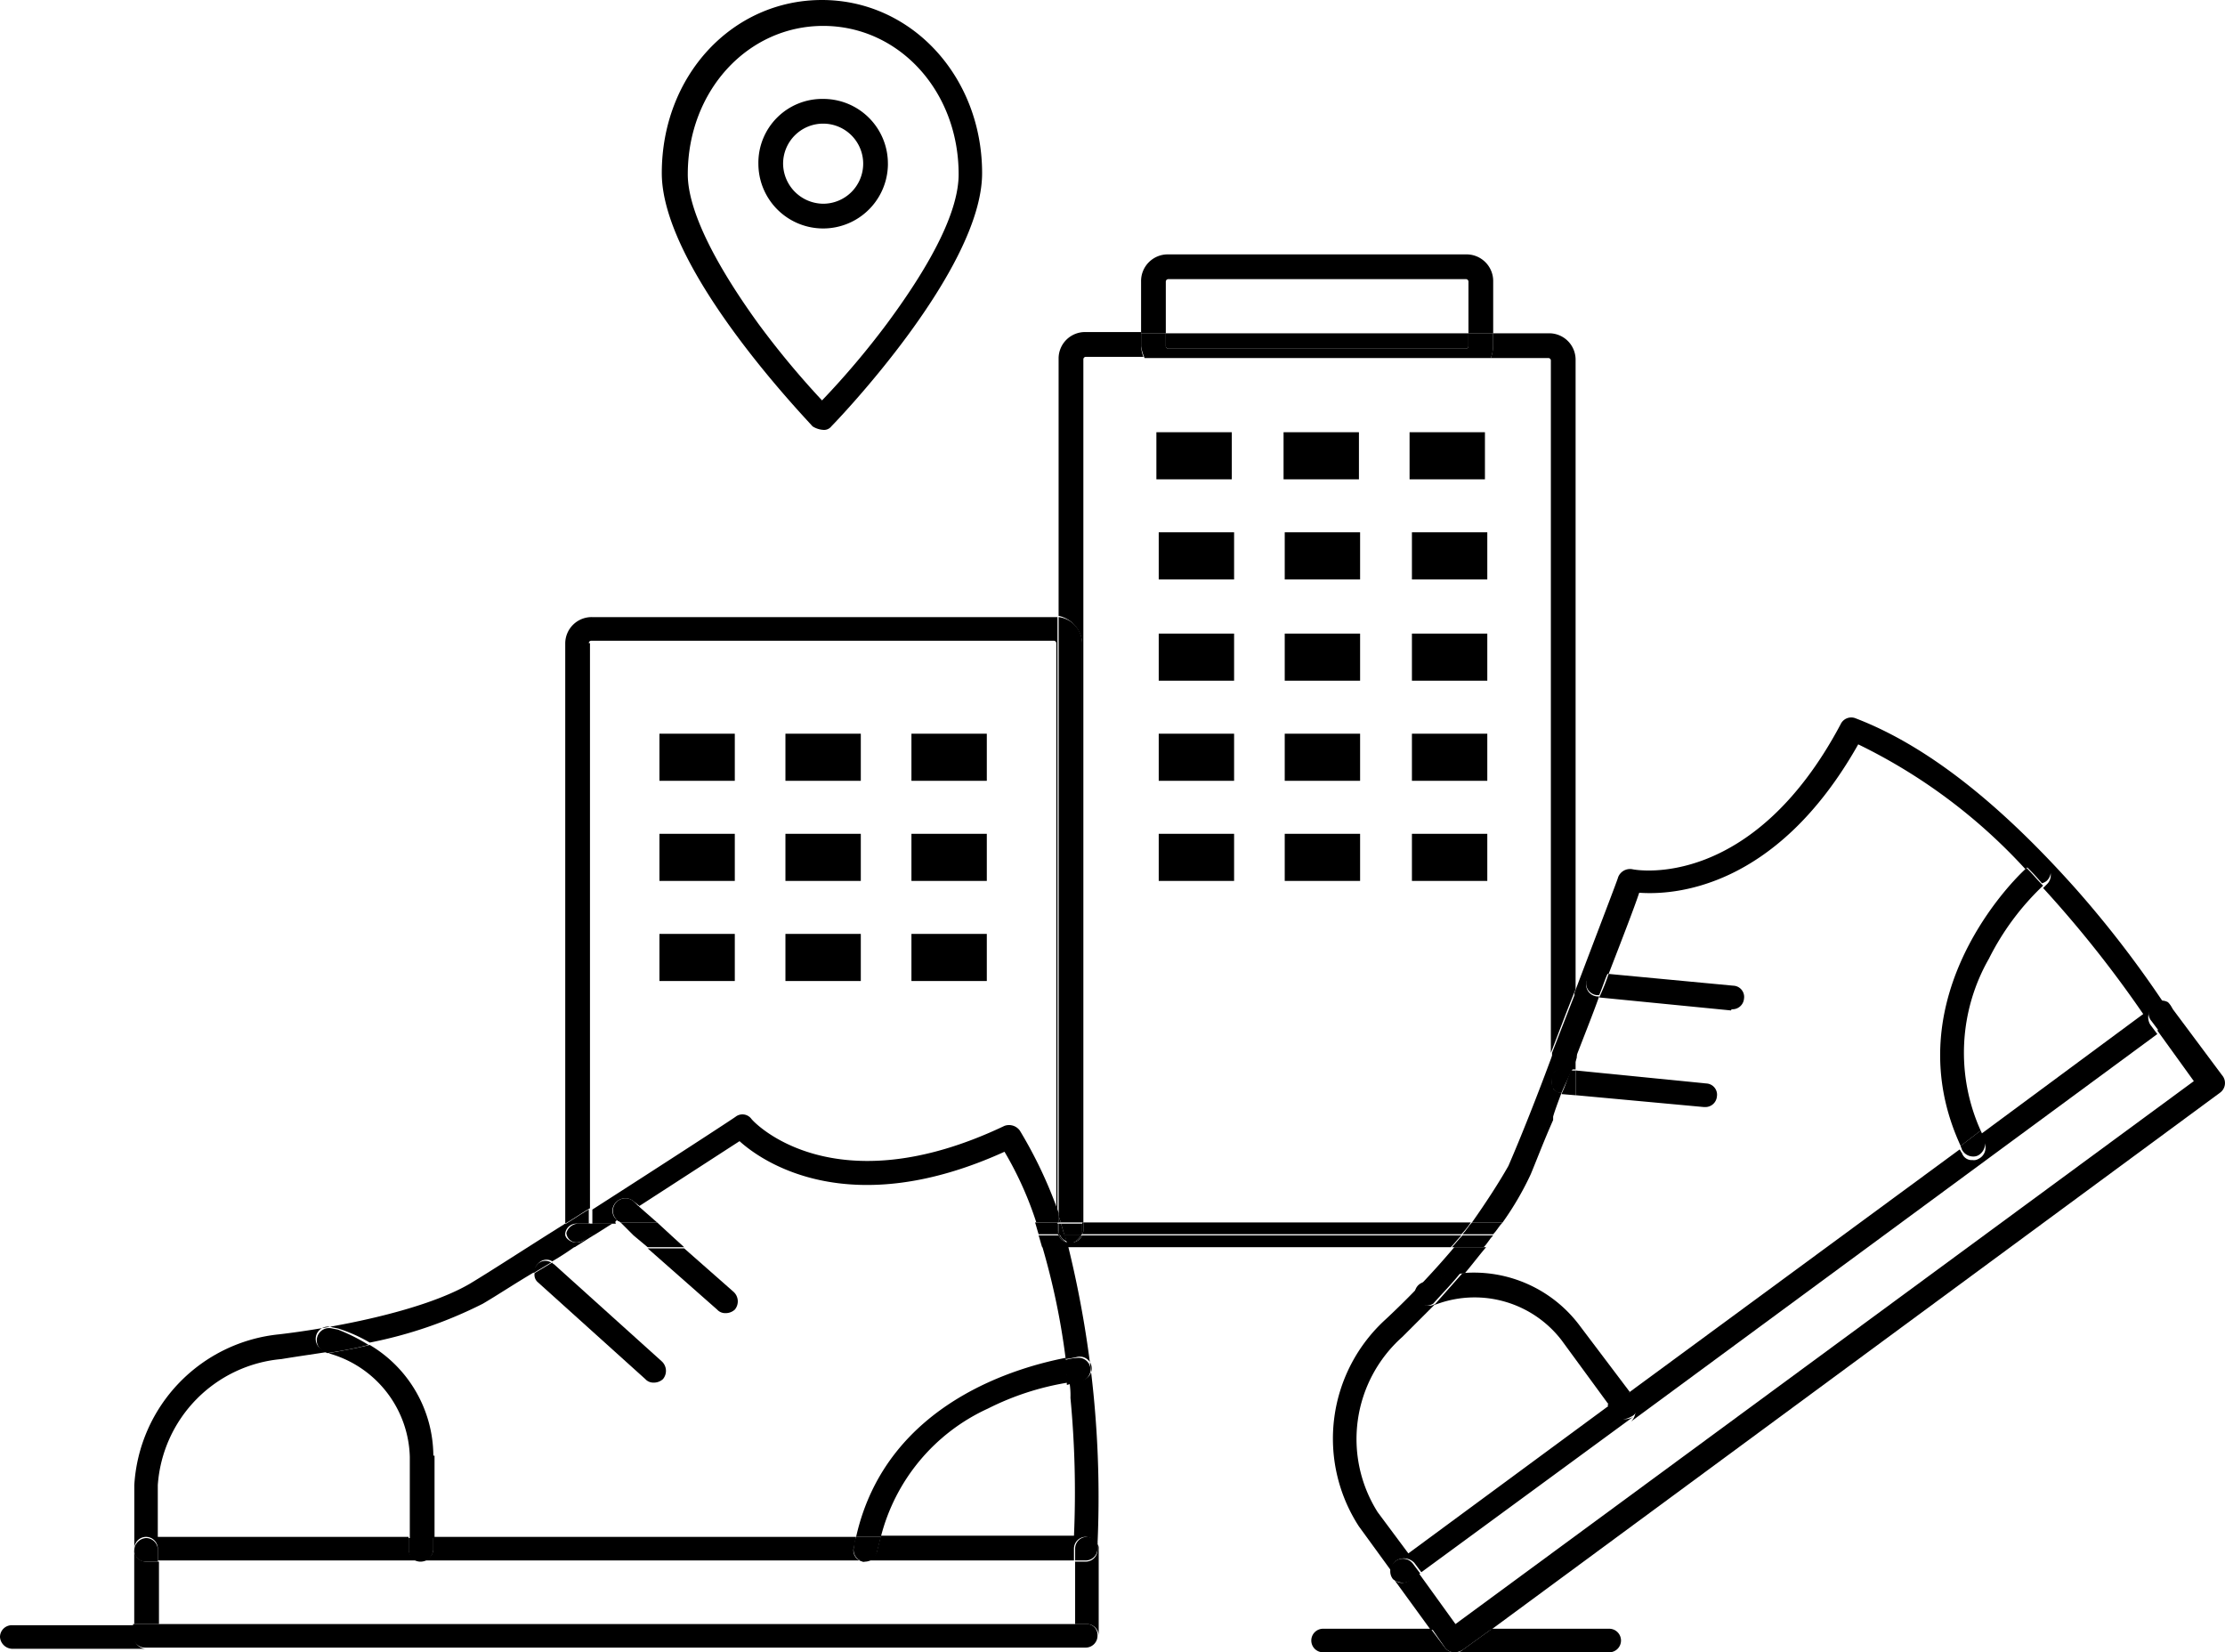 <svg id="Group_2562" data-name="Group 2562" xmlns="http://www.w3.org/2000/svg" width="102.735" height="76.284" viewBox="0 0 102.735 76.284">
  <path id="Path_851" data-name="Path 851" d="M146.929,131.46l2.229,3.045,15.387-11.31c-2.99-6.416,1.957-11.8,3.045-12.832a26.318,26.318,0,0,0-7.721-5.763c-3.806,6.742-8.591,7.014-10.113,6.851-.272.652-.761,2.066-1.414,3.752l5.763.544a.54.54,0,0,1,.489.6.578.578,0,0,1-.544.489H154l-6.09-.6c-.326.924-.707,1.849-1.087,2.773v.6l6.035.6a.54.54,0,0,1,.489.6.578.578,0,0,1-.544.489h-.054l-5.927-.6v6.633a.545.545,0,0,1-.544.544h-3.7c-.326.381-.652.816-.979,1.2A6.065,6.065,0,0,1,146.929,131.46Z" transform="translate(-74.015 -70.291)" fill="none"/>
  <path id="Path_852" data-name="Path 852" d="M147.733,146.888h0L138,154.066l1.686,2.284,34.092-25.066L172.037,129Z" transform="translate(-72.373 -81.424)" fill="none"/>
  <path id="Path_853" data-name="Path 853" d="M65.455,149.275a.591.591,0,0,1,.054.816.618.618,0,0,1-.435.163.588.588,0,0,1-.381-.163l-3.208-2.882H58.115c-.381.217-.707.489-1.087.707a.117.117,0,0,1,.109.109l4.948,4.459a.591.591,0,0,1,.054.816.617.617,0,0,1-.435.163.587.587,0,0,1-.381-.163l-4.948-4.459a.617.617,0,0,1-.163-.435c-.924.6-1.74,1.087-2.392,1.468a17.78,17.78,0,0,1-5.22,1.794,6.051,6.051,0,0,1,2.936,5.111v3.752H71.11c1.414-6.307,7.721-7.884,9.678-8.265a37.735,37.735,0,0,0-1.033-5.165H63.172Z" transform="translate(-31.581 -89.682)" fill="none"/>
  <path id="Path_854" data-name="Path 854" d="M92.1,166.023h8.917a46.174,46.174,0,0,0-.163-6.362c0-.272-.054-.489-.054-.761a12.687,12.687,0,0,0-3.7,1.2A8.985,8.985,0,0,0,92.1,166.023Z" transform="translate(-51.429 -95.067)" fill="none"/>
  <circle id="Ellipse_291" data-name="Ellipse 291" cx="1.849" cy="1.849" r="1.849" transform="translate(36.158 5.709)" fill="none"/>
  <path id="Path_855" data-name="Path 855" d="M84.989,57.356c2.175-2.882,3.317-5.274,3.317-6.905,0-3.86-2.773-6.851-6.253-6.851S75.8,46.59,75.8,50.451c0,1.631,1.142,4.024,3.317,6.905,1.2,1.577,2.338,2.882,2.936,3.534C82.6,60.292,83.793,58.933,84.989,57.356Zm-5.927-7.34a2.982,2.982,0,0,1,2.99-2.99,2.948,2.948,0,0,1,2.99,2.99,2.99,2.99,0,1,1-5.981,0Z" transform="translate(-43.992 -42.458)" fill="none"/>
  <path id="Path_856" data-name="Path 856" d="M63.378,174.1H30.7v2.882H73V174.1Z" transform="translate(-23.414 -102.002)" fill="none"/>
  <path id="Path_857" data-name="Path 857" d="M136.089,151.871l-.163.054-1.522,1.522a6.306,6.306,0,0,0-1.142,8.1l1.414,1.9,9.3-6.851-2.229-3.045A5.042,5.042,0,0,0,136.089,151.871Z" transform="translate(-69.754 -91.735)" fill="none"/>
  <path id="Path_858" data-name="Path 858" d="M130.165,65.2H116.409a.117.117,0,0,0-.109.109V67.7h13.974V65.309C130.274,65.2,130.219,65.2,130.165,65.2Z" transform="translate(-62.471 -52.314)" fill="none"/>
  <path id="Path_859" data-name="Path 859" d="M76.122,138.5c-.761.489-2.555,1.686-4.622,2.99l.87.761H89.823a17.6,17.6,0,0,0-1.468-3.262C81.287,142.143,77.263,139.479,76.122,138.5Z" transform="translate(-42.03 -85.759)" fill="none"/>
  <path id="Path_860" data-name="Path 860" d="M146.1,139.1a10.746,10.746,0,0,1-1.3,2.229h2.284V136.6C146.7,137.579,146.377,138.449,146.1,139.1Z" transform="translate(-75.475 -84.892)" fill="none"/>
  <path id="Path_861" data-name="Path 861" d="M185.229,120.025a8.745,8.745,0,0,0-.381,7.938l7.5-5.546a53.028,53.028,0,0,0-4.622-5.818A15.2,15.2,0,0,0,185.229,120.025Z" transform="translate(-93.394 -75.767)" fill="none"/>
  <path id="Path_862" data-name="Path 862" d="M74.74,117.921c.163.163,3.86,4.132,11.69.326a.535.535,0,0,1,.707.217,17.489,17.489,0,0,1,1.794,3.806V96.009a.117.117,0,0,0-.109-.109H67.509a.117.117,0,0,0-.109.109v26.1c3.317-2.121,6.579-4.241,6.633-4.3A.667.667,0,0,1,74.74,117.921Zm7.5-17.725h3.48v2.175h-3.48Zm0,4.622h3.48v2.175h-3.48Zm0,4.622h3.48v2.175h-3.48ZM76.426,100.2h3.48v2.175h-3.48Zm0,4.622h3.48v2.175h-3.48Zm0,4.622h3.48v2.175h-3.48ZM70.608,100.2h3.48v2.175h-3.48Zm0,4.622h3.48v2.175h-3.48Zm0,4.622h3.48v2.175h-3.48Z" transform="translate(-40.159 -66.321)" fill="none"/>
  <path id="Path_863" data-name="Path 863" d="M69.517,145.1a.282.282,0,0,1-.217.109h.381Z" transform="translate(-41.026 -88.77)" fill="none"/>
  <path id="Path_864" data-name="Path 864" d="M38.693,156.354l-.163-.054q-1.142.163-2.121.326a6.325,6.325,0,0,0-5.709,5.818v2.392H42.281v-3.752A5.1,5.1,0,0,0,38.693,156.354Z" transform="translate(-23.414 -93.88)" fill="none"/>
  <path id="Path_865" data-name="Path 865" d="M128.92,109.1c.489-1.2,1.251-3.154,2.066-5.22V71.909a.117.117,0,0,0-.109-.109h-2.664a1.268,1.268,0,0,1-1.142.707H113.315a1.268,1.268,0,0,1-1.142-.707h-2.664a.117.117,0,0,0-.109.109v39.855h17.943A24.2,24.2,0,0,0,128.92,109.1ZM128,96h-3.48V93.821H128Zm0-4.622h-3.48V89.2H128Zm0-4.622h-3.48V84.577H128Zm0-6.851v2.175h-3.48V79.9ZM112.717,75.28h3.48v2.175h-3.48ZM116.305,96h-3.48V93.821h3.48Zm0-4.622h-3.48V89.2h3.48Zm0-4.622h-3.48V84.577h3.48Zm0-4.676h-3.48V79.9h3.48Zm2.284-6.8h3.48v2.175h-3.48ZM122.123,96h-3.48V93.821h3.48Zm0-4.622h-3.48V89.2h3.48Zm0-4.622h-3.48V84.577h3.48Zm0-4.676h-3.48V79.9h3.48Zm2.284-6.8h3.48v2.175h-3.48Z" transform="translate(-59.323 -55.325)" fill="none"/>
  <path id="Path_866" data-name="Path 866" d="M115.342,64.351a.117.117,0,0,1,.109-.109h13.756a.117.117,0,0,1,.109.109v2.392h1.142V64.351a1.23,1.23,0,0,0-1.251-1.251H115.451a1.23,1.23,0,0,0-1.251,1.251v2.392h1.142Z" transform="translate(-61.513 -51.355)"/>
  <path id="Path_867" data-name="Path 867" d="M116.3,70.4a.117.117,0,0,0,.109.109h13.756a.117.117,0,0,0,.109-.109v-.6H116.3Z" transform="translate(-62.471 -54.412)"/>
  <path id="Path_868" data-name="Path 868" d="M143.9,70.942h2.664a.117.117,0,0,1,.109.109v31.971c.381-.979.761-2.012,1.142-2.936V71a1.219,1.219,0,0,0-1.251-1.2h-2.555v.6A1.933,1.933,0,0,1,143.9,70.942Z" transform="translate(-75.065 -54.412)"/>
  <path id="Path_869" data-name="Path 869" d="M108.287,84.054v26.751h.054V70.951a.117.117,0,0,1,.109-.109h2.664a1.608,1.608,0,0,1-.109-.544v-.6h-2.556a1.219,1.219,0,0,0-1.251,1.2V82.8A1.38,1.38,0,0,1,108.287,84.054Z" transform="translate(-58.319 -54.367)"/>
  <path id="Path_870" data-name="Path 870" d="M150.917,131.2c-.054.217-.163.381-.217.6h.217Z" transform="translate(-78.167 -82.428)"/>
  <path id="Path_871" data-name="Path 871" d="M114.363,70.942h15.985a1.609,1.609,0,0,0,.109-.544v-.6h-1.142v.6a.117.117,0,0,1-.109.109H115.451a.117.117,0,0,1-.109-.109v-.6H114.2v.6A2.072,2.072,0,0,0,114.363,70.942Z" transform="translate(-61.513 -54.412)"/>
  <rect id="Rectangle_1266" data-name="Rectangle 1266" width="3.48" height="2.175" transform="translate(65.084 19.955)"/>
  <rect id="Rectangle_1267" data-name="Rectangle 1267" width="3.48" height="2.175" transform="translate(59.266 19.955)"/>
  <rect id="Rectangle_1268" data-name="Rectangle 1268" width="3.48" height="2.175" transform="translate(53.394 19.955)"/>
  <rect id="Rectangle_1269" data-name="Rectangle 1269" width="3.48" height="2.175" transform="translate(65.193 29.252)"/>
  <rect id="Rectangle_1270" data-name="Rectangle 1270" width="3.48" height="2.175" transform="translate(59.32 29.252)"/>
  <rect id="Rectangle_1271" data-name="Rectangle 1271" width="3.48" height="2.175" transform="translate(53.502 29.252)"/>
  <rect id="Rectangle_1272" data-name="Rectangle 1272" width="3.48" height="2.175" transform="translate(65.193 24.576)"/>
  <rect id="Rectangle_1273" data-name="Rectangle 1273" width="3.48" height="2.175" transform="translate(59.32 24.576)"/>
  <rect id="Rectangle_1274" data-name="Rectangle 1274" width="3.48" height="2.175" transform="translate(53.502 24.576)"/>
  <rect id="Rectangle_1275" data-name="Rectangle 1275" width="3.48" height="2.175" transform="translate(65.193 33.874)"/>
  <rect id="Rectangle_1276" data-name="Rectangle 1276" width="3.48" height="2.175" transform="translate(59.32 33.874)"/>
  <rect id="Rectangle_1277" data-name="Rectangle 1277" width="3.48" height="2.175" transform="translate(53.502 33.874)"/>
  <rect id="Rectangle_1278" data-name="Rectangle 1278" width="3.48" height="2.175" transform="translate(65.193 38.496)"/>
  <rect id="Rectangle_1279" data-name="Rectangle 1279" width="3.48" height="2.175" transform="translate(59.32 38.496)"/>
  <rect id="Rectangle_1280" data-name="Rectangle 1280" width="3.48" height="2.175" transform="translate(53.502 38.496)"/>
  <path id="Path_872" data-name="Path 872" d="M66.387,95.1a.117.117,0,0,1,.109-.109H87.865a.117.117,0,0,1,.109.109v26.262c0,.054.054.109.054.163V93.9H66.551A1.219,1.219,0,0,0,65.3,95.1V121.9c.381-.217.761-.489,1.142-.707V95.1Z" transform="translate(-39.201 -65.409)"/>
  <path id="Path_873" data-name="Path 873" d="M107.309,121.847h.979V95.1a1.229,1.229,0,0,0-1.087-1.2v27.676C107.254,121.684,107.254,121.739,107.309,121.847Z" transform="translate(-58.319 -65.409)"/>
  <rect id="Rectangle_1281" data-name="Rectangle 1281" width="3.48" height="2.175" transform="translate(42.084 33.874)"/>
  <rect id="Rectangle_1282" data-name="Rectangle 1282" width="3.48" height="2.175" transform="translate(36.266 33.874)"/>
  <rect id="Rectangle_1283" data-name="Rectangle 1283" width="3.48" height="2.175" transform="translate(30.448 33.874)"/>
  <rect id="Rectangle_1284" data-name="Rectangle 1284" width="3.48" height="2.175" transform="translate(42.084 38.496)"/>
  <rect id="Rectangle_1285" data-name="Rectangle 1285" width="3.48" height="2.175" transform="translate(36.266 38.496)"/>
  <rect id="Rectangle_1286" data-name="Rectangle 1286" width="3.48" height="2.175" transform="translate(30.448 38.496)"/>
  <rect id="Rectangle_1287" data-name="Rectangle 1287" width="3.48" height="2.175" transform="translate(42.084 43.117)"/>
  <rect id="Rectangle_1288" data-name="Rectangle 1288" width="3.48" height="2.175" transform="translate(36.266 43.117)"/>
  <rect id="Rectangle_1289" data-name="Rectangle 1289" width="3.48" height="2.175" transform="translate(30.448 43.117)"/>
  <path id="Path_874" data-name="Path 874" d="M108.561,146.4a.546.546,0,0,1-.544.326H107.8c0,.054.054.163.054.218H125.58c.163-.163.326-.381.489-.544Z" transform="translate(-58.593 -89.363)"/>
  <path id="Path_875" data-name="Path 875" d="M109.254,145.3v.326a.327.327,0,0,1-.054.217h17.508a3.808,3.808,0,0,0,.435-.544Z" transform="translate(-59.232 -88.861)"/>
  <path id="Path_876" data-name="Path 876" d="M109.209,145.3h-.054v.326a.327.327,0,0,1-.054.217h.054a.327.327,0,0,0,.054-.217Z" transform="translate(-59.186 -88.861)"/>
  <path id="Path_877" data-name="Path 877" d="M108.2,146.726h0a.573.573,0,0,0,.544-.326h-.054A.625.625,0,0,1,108.2,146.726Z" transform="translate(-58.775 -89.363)"/>
  <path id="Path_878" data-name="Path 878" d="M107.9,146.98h0Z" transform="translate(-58.639 -89.617)"/>
  <path id="Path_879" data-name="Path 879" d="M108.461,146.4H107.7c.054.109.054.218.109.326.054,0,.109.054.163.054A.868.868,0,0,0,108.461,146.4Z" transform="translate(-58.547 -89.363)"/>
  <path id="Path_880" data-name="Path 880" d="M108.324,145.944a.327.327,0,0,0,.054-.217V145.4H107.4c.054.163.109.381.163.544Z" transform="translate(-58.411 -88.907)"/>
  <path id="Path_881" data-name="Path 881" d="M80.949,61.346a.423.423,0,0,0,.381-.163c.272-.272,6.96-7.232,6.96-11.69S85.027,41.5,80.895,41.5,73.5,44.98,73.5,49.493c0,4.459,6.688,11.364,6.96,11.69A1.032,1.032,0,0,0,80.949,61.346ZM74.7,49.547c0-3.86,2.773-6.851,6.253-6.851s6.253,2.99,6.253,6.851c0,1.631-1.142,3.969-3.317,6.905a38.142,38.142,0,0,1-2.99,3.534,39.629,39.629,0,0,1-2.936-3.534C75.838,53.516,74.7,51.124,74.7,49.547Z" transform="translate(-42.943 -41.5)"/>
  <path id="Path_882" data-name="Path 882" d="M87.681,52.89a2.982,2.982,0,0,0-2.99-2.99,2.948,2.948,0,0,0-2.99,2.99,2.99,2.99,0,1,0,5.981,0Zm-4.839,0a1.849,1.849,0,1,1,1.849,1.849A1.868,1.868,0,0,1,82.842,52.89Z" transform="translate(-46.684 -45.333)"/>
  <path id="Path_883" data-name="Path 883" d="M29.244,159.863a.545.545,0,0,1,.544.544v.544H41.912a.545.545,0,0,1-.544-.544v-.544H29.787v-2.392a6.28,6.28,0,0,1,5.709-5.818c.652-.109,1.414-.217,2.121-.326l-.109-.054a.568.568,0,1,1,.326-1.087l.272.054h0a7.109,7.109,0,0,1,1.468.652,20.2,20.2,0,0,0,5.22-1.794c.652-.381,1.468-.924,2.392-1.468a.493.493,0,0,1,.163-.381A.5.5,0,0,1,48,147.14a12.3,12.3,0,0,0,1.087-.707.578.578,0,0,1-.489-.544V145.4c-1.74,1.087-3.317,2.121-4.4,2.773-2.229,1.3-6.47,2.066-8.808,2.338a7.441,7.441,0,0,0-6.688,6.96v2.936A.545.545,0,0,1,29.244,159.863Z" transform="translate(-22.501 -88.907)"/>
  <path id="Path_884" data-name="Path 884" d="M68.742,141.005h0a.547.547,0,0,1-.054-.816.591.591,0,0,1,.816-.054l.272.217c2.012-1.3,3.86-2.5,4.622-2.991,1.142,1.033,5.165,3.7,12.234.489a16.128,16.128,0,0,1,1.468,3.262h1.033v-.435a20.434,20.434,0,0,0-1.794-3.806.617.617,0,0,0-.707-.217c-7.884,3.752-11.581-.163-11.69-.326a.516.516,0,0,0-.707-.109c-.054.054-3.317,2.175-6.633,4.3v.652h1.087C68.633,141.06,68.687,141.06,68.742,141.005Z" transform="translate(-40.251 -84.675)"/>
  <path id="Path_885" data-name="Path 885" d="M100.043,152.52c.381-.054.544-.109.6-.109a.546.546,0,1,1,.109,1.087,3.662,3.662,0,0,0-.544.054,3.59,3.59,0,0,1,.054.761,46.169,46.169,0,0,1,.163,6.362H91.507l-.163.652a.578.578,0,0,1-.544.489h9.624v-.544a.545.545,0,0,1,.544-.544.721.721,0,0,1,.544.326,48.466,48.466,0,0,0-1.359-13.756h-1.2A33.138,33.138,0,0,1,100.043,152.52Z" transform="translate(-50.836 -89.774)"/>
  <path id="Path_886" data-name="Path 886" d="M73.49,173.142a.526.526,0,0,1-.435-.653c.054-.163.054-.326.109-.489H53.644v.544a.545.545,0,0,1-.544.544H73.653C73.544,173.142,73.544,173.142,73.49,173.142Z" transform="translate(-33.635 -101.044)"/>
  <path id="Path_887" data-name="Path 887" d="M107.154,144.935v-.272c0-.054-.054-.109-.054-.163v.435Z" transform="translate(-58.274 -88.496)"/>
  <path id="Path_888" data-name="Path 888" d="M65.254,145.287a.529.529,0,0,1,.544-.435h.544V144.2c-.381.217-.761.489-1.142.707v.272A.19.19,0,0,1,65.254,145.287Z" transform="translate(-39.156 -88.36)"/>
  <path id="Path_889" data-name="Path 889" d="M107.309,145.072c-.054-.109-.054-.163-.109-.272v.272Z" transform="translate(-58.319 -88.633)"/>
  <path id="Path_890" data-name="Path 890" d="M106.424,146.4H105.5c.054.163.109.381.163.544h1.2c0-.054-.054-.163-.054-.218A.575.575,0,0,1,106.424,146.4Z" transform="translate(-57.544 -89.363)"/>
  <path id="Path_891" data-name="Path 891" d="M106.233,145.3H105.2c.054.163.109.381.163.544h.924a.327.327,0,0,1-.054-.217Z" transform="translate(-57.407 -88.861)"/>
  <path id="Path_892" data-name="Path 892" d="M66.287,146.309a.546.546,0,0,1-.544.326.585.585,0,0,1-.544-.435v.109a.536.536,0,0,0,.489.544c.272-.163.6-.381.87-.544Z" transform="translate(-39.156 -89.272)"/>
  <path id="Path_893" data-name="Path 893" d="M67.2,145.944h.272c.272-.163.6-.381.87-.544H67.254v.326A.411.411,0,0,1,67.2,145.944Z" transform="translate(-40.068 -88.907)"/>
  <path id="Path_894" data-name="Path 894" d="M65.889,146.27a.721.721,0,0,0,.544-.326h0a.327.327,0,0,0,.054-.217V145.4h-.544a.585.585,0,0,0-.544.435A.479.479,0,0,0,65.889,146.27Z" transform="translate(-39.247 -88.907)"/>
  <path id="Path_895" data-name="Path 895" d="M107.154,145.726V145.4H107.1v.326a.327.327,0,0,0,.054.217h.054A.411.411,0,0,1,107.154,145.726Z" transform="translate(-58.274 -88.907)"/>
  <path id="Path_896" data-name="Path 896" d="M107.254,146.4H107.2a.575.575,0,0,0,.381.326h0A.923.923,0,0,1,107.254,146.4Z" transform="translate(-58.319 -89.363)"/>
  <path id="Path_897" data-name="Path 897" d="M107.2,145.726a.327.327,0,0,0,.054.217h.218c-.054-.163-.109-.381-.163-.544H107.2Z" transform="translate(-58.319 -88.907)"/>
  <path id="Path_898" data-name="Path 898" d="M107.626,146.626c-.054-.109-.054-.217-.109-.326H107.3A.49.49,0,0,0,107.626,146.626Z" transform="translate(-58.365 -89.318)"/>
  <path id="Path_899" data-name="Path 899" d="M109.089,173.416H108.6V176.3h.544a.545.545,0,0,1,.544.544v-4.024a.327.327,0,0,0-.054-.217v.272A.545.545,0,0,1,109.089,173.416Z" transform="translate(-58.958 -101.318)"/>
  <path id="Path_900" data-name="Path 900" d="M29.787,173.644h-.544a.545.545,0,0,1-.544-.544v3.425h1.142v-2.882Z" transform="translate(-22.501 -101.546)"/>
  <path id="Path_901" data-name="Path 901" d="M109.144,172a.545.545,0,0,0-.544.544v.544h.489a.545.545,0,0,0,.544-.544v-.272A.624.624,0,0,0,109.144,172Z" transform="translate(-58.958 -101.044)"/>
  <path id="Path_902" data-name="Path 902" d="M29.244,173.187h.544v-.544a.545.545,0,0,0-.544-.544.585.585,0,0,0-.544.544A.514.514,0,0,0,29.244,173.187Z" transform="translate(-22.501 -101.089)"/>
  <path id="Path_903" data-name="Path 903" d="M90,165.065h1.142a8.929,8.929,0,0,1,4.948-5.927,12.687,12.687,0,0,1,3.7-1.2,8.112,8.112,0,0,1-.109-1.142C97.721,157.181,91.414,158.757,90,165.065Z" transform="translate(-50.471 -94.108)"/>
  <path id="Path_904" data-name="Path 904" d="M90.8,174.1Z" transform="translate(-50.836 -102.002)"/>
  <path id="Path_905" data-name="Path 905" d="M108.407,157.88a.546.546,0,0,0-.109-1.087,2.429,2.429,0,0,0-.6.109,8.113,8.113,0,0,1,.109,1.142C108.189,157.935,108.407,157.88,108.407,157.88Z" transform="translate(-58.547 -94.102)"/>
  <path id="Path_906" data-name="Path 906" d="M89.793,172.489a.564.564,0,0,0,.435.653h.109a.578.578,0,0,0,.544-.489l.163-.652H89.9A1.588,1.588,0,0,0,89.793,172.489Z" transform="translate(-50.373 -101.044)"/>
  <path id="Path_907" data-name="Path 907" d="M50.039,160.811A5.982,5.982,0,0,0,47.1,155.7c-.652.163-1.3.272-1.9.381l.163.054a5.1,5.1,0,0,1,3.589,4.73v3.752h1.142v-3.806Z" transform="translate(-30.03 -93.607)"/>
  <path id="Path_908" data-name="Path 908" d="M45.155,154.33h0l-.272-.054a.568.568,0,0,0-.326,1.087l.109.054c.652-.109,1.3-.217,1.9-.381A8.568,8.568,0,0,0,45.155,154.33Z" transform="translate(-29.55 -92.944)"/>
  <path id="Path_909" data-name="Path 909" d="M53.142,172.644V172.1H52v.544a.545.545,0,0,0,.544.544A.593.593,0,0,0,53.142,172.644Z" transform="translate(-33.133 -101.089)"/>
  <path id="Path_910" data-name="Path 910" d="M69.7,144.552l.163.109h1.686l-.87-.761Z" transform="translate(-41.209 -88.223)"/>
  <path id="Path_911" data-name="Path 911" d="M75.508,150.327a.494.494,0,0,0,.381.163.618.618,0,0,0,.435-.163.594.594,0,0,0-.054-.816L73.986,147.5H72.3Z" transform="translate(-42.395 -89.865)"/>
  <path id="Path_912" data-name="Path 912" d="M71.752,146.944h1.686l-.6-.544H71.1Z" transform="translate(-41.848 -89.363)"/>
  <path id="Path_913" data-name="Path 913" d="M70.6,145.9h1.74l-.652-.6H70Z" transform="translate(-41.346 -88.861)"/>
  <path id="Path_914" data-name="Path 914" d="M70.3,143.384a.578.578,0,0,0-.761.87l.054.054.979-.652Z" transform="translate(-41.047 -87.924)"/>
  <path id="Path_915" data-name="Path 915" d="M62.851,149.624l4.948,4.459a.494.494,0,0,0,.381.163.617.617,0,0,0,.435-.163.594.594,0,0,0-.054-.816l-4.948-4.459c-.054-.054-.109-.054-.109-.109l-.816.489A.451.451,0,0,0,62.851,149.624Z" transform="translate(-38.003 -90.413)"/>
  <path id="Path_916" data-name="Path 916" d="M62.763,148.749a.587.587,0,0,0-.163.381l.816-.489A.5.5,0,0,0,62.763,148.749Z" transform="translate(-37.969 -90.353)"/>
  <path id="Path_917" data-name="Path 917" d="M23.5,180.044V179.5H17.844a.545.545,0,0,0-.544.544.585.585,0,0,0,.544.544h6.2A.545.545,0,0,1,23.5,180.044Z" transform="translate(-17.3 -104.466)"/>
  <path id="Path_918" data-name="Path 918" d="M72.642,179.4H28.6v.544a.545.545,0,0,0,.544.544H72.587a.545.545,0,0,0,.544-.544A.5.5,0,0,0,72.642,179.4Z" transform="translate(-22.456 -104.421)"/>
  <path id="Path_919" data-name="Path 919" d="M142.3,138.73h1.414a13.882,13.882,0,0,0,1.3-2.229c.272-.652.6-1.522,1.033-2.5v-1.522a.36.36,0,0,1-.054-.326c0-.109.054-.163.054-.217V130.9c-.761,2.066-1.522,3.969-2.066,5.22C143.551,136.881,142.952,137.805,142.3,138.73Z" transform="translate(-74.334 -82.291)"/>
  <path id="Path_920" data-name="Path 920" d="M133.423,161.863a.659.659,0,0,1,.816.109l.326.435,9.787-7.177a.773.773,0,0,1-.326.109.5.5,0,0,1-.435-.217l-.326-.435-9.3,6.851-1.414-1.9a6.314,6.314,0,0,1,1.142-8.1l1.522-1.522-.109.054a.55.55,0,0,1-.381-1.033l.272-.109h0a7.376,7.376,0,0,1,1.577-.326c.326-.381.652-.816.979-1.2h-1.468a38.657,38.657,0,0,1-3.154,3.317,7.445,7.445,0,0,0-1.251,9.57l1.74,2.392h0A.482.482,0,0,1,133.423,161.863Z" transform="translate(-68.937 -89.82)"/>
  <path id="Path_921" data-name="Path 921" d="M152.142,115.3h-.109a.546.546,0,0,1,.109-1.087l.435.054c.652-1.686,1.2-3.1,1.414-3.752,1.522.109,6.307-.109,10.113-6.851a25.629,25.629,0,0,1,7.721,5.763c.109-.109.163-.163.218-.163a.578.578,0,0,1,.761.87l-.163.163a53.029,53.029,0,0,1,4.622,5.818l-7.5,5.546c.054.109.109.272.163.381a.571.571,0,0,1-.272.761.407.407,0,0,1-.272.054.475.475,0,0,1-.489-.326c-.054-.054-.054-.109-.109-.163l-15.387,11.309.326.435a.659.659,0,0,1-.109.816l24.3-17.889-.326-.435a.659.659,0,0,1,.109-.816.494.494,0,0,1,.6-.054,49.427,49.427,0,0,0-4.132-5.383c-3.534-3.969-6.905-6.633-10.168-7.884a.54.54,0,0,0-.707.272c-4.078,7.667-9.406,6.742-9.624,6.688a.591.591,0,0,0-.652.381c0,.054-.924,2.447-2.012,5.328v3.154C151.435,117.146,151.816,116.221,152.142,115.3Z" transform="translate(-78.304 -69.298)"/>
  <path id="Path_922" data-name="Path 922" d="M149.535,134.072a.555.555,0,0,1-.435-.272v1.522c.109-.381.272-.816.435-1.251Z" transform="translate(-77.437 -83.614)"/>
  <path id="Path_923" data-name="Path 923" d="M149.1,129.469a.552.552,0,0,1,.544-.272l.381.054c.054-.217.163-.381.217-.6V125.5l-1.142,2.936v1.033Z" transform="translate(-77.437 -79.827)"/>
  <path id="Path_924" data-name="Path 924" d="M141.935,145.3c-.163.163-.272.381-.435.544h1.414c.163-.163.272-.381.435-.544Z" transform="translate(-73.969 -88.861)"/>
  <path id="Path_925" data-name="Path 925" d="M142.5,146.4h-1.414c-.163.163-.326.381-.489.544h1.468C142.231,146.781,142.34,146.563,142.5,146.4Z" transform="translate(-73.559 -89.363)"/>
  <path id="Path_926" data-name="Path 926" d="M173.878,129.971l-2.392-3.208-.163-.163c.109.109.109.218.163.218a.535.535,0,0,1-.163.761l-.435.326,1.686,2.338-34.092,25.066-1.686-2.338-.435.326a.772.772,0,0,1-.326.109.5.5,0,0,1-.435-.217l1.74,2.392h2.773l33.657-24.794A.551.551,0,0,0,173.878,129.971Z" transform="translate(-71.278 -80.329)"/>
  <path id="Path_927" data-name="Path 927" d="M135.977,174.966a.772.772,0,0,0,.326-.109l.435-.326-.326-.435a.582.582,0,1,0-.924.707h0A.877.877,0,0,0,135.977,174.966Z" transform="translate(-71.165 -101.89)"/>
  <path id="Path_928" data-name="Path 928" d="M200,126.591a.545.545,0,0,0-.109.816l.326.435.435-.326a.585.585,0,0,0,.163-.761.939.939,0,0,0-.163-.218A.578.578,0,0,0,200,126.591Z" transform="translate(-100.549 -80.265)"/>
  <path id="Path_929" data-name="Path 929" d="M183.005,128.032l.924-.707a8.745,8.745,0,0,1,.381-7.938,12.1,12.1,0,0,1,2.5-3.371c-.272-.272-.489-.544-.761-.816C184.962,116.179,180.015,121.562,183.005,128.032Z" transform="translate(-92.475 -75.127)"/>
  <path id="Path_930" data-name="Path 930" d="M183.854,138.37a.581.581,0,0,0,.489.326.49.49,0,0,0,.272-.054.625.625,0,0,0,.272-.761c-.054-.109-.109-.272-.163-.381l-.924.707C183.8,138.261,183.854,138.316,183.854,138.37Z" transform="translate(-93.27 -85.303)"/>
  <path id="Path_931" data-name="Path 931" d="M190.279,115.454a.578.578,0,0,0-.761-.87,1.6,1.6,0,0,1-.217.163,10.443,10.443,0,0,1,.761.816A.6.6,0,0,0,190.279,115.454Z" transform="translate(-95.78 -74.783)"/>
  <path id="Path_932" data-name="Path 932" d="M159.244,125.831a.536.536,0,0,0,.544-.489.519.519,0,0,0-.489-.6l-5.763-.544a9.074,9.074,0,0,1-.435,1.087l6.09.6A.053.053,0,0,1,159.244,125.831Z" transform="translate(-79.262 -79.234)"/>
  <path id="Path_933" data-name="Path 933" d="M152.592,123.994a.546.546,0,1,0-.109,1.087h.109c.163-.381.272-.761.435-1.087Z" transform="translate(-78.754 -79.137)"/>
  <path id="Path_934" data-name="Path 934" d="M157.027,134.086h.054a.536.536,0,0,0,.544-.489.519.519,0,0,0-.489-.6l-6.035-.6v1.142Z" transform="translate(-78.35 -82.975)"/>
  <path id="Path_935" data-name="Path 935" d="M150.552,133.542V132.4h-.218c-.163.381-.272.761-.435,1.087Z" transform="translate(-77.802 -82.975)"/>
  <path id="Path_936" data-name="Path 936" d="M149.024,133.344V132.8a.327.327,0,0,0-.054.217A.256.256,0,0,0,149.024,133.344Z" transform="translate(-77.362 -83.158)"/>
  <path id="Path_937" data-name="Path 937" d="M149.535,133.342h0c.163-.381.326-.707.489-1.087l-.381-.054a.669.669,0,0,0-.544.272v.544A.413.413,0,0,0,149.535,133.342Z" transform="translate(-77.437 -82.884)"/>
  <path id="Path_938" data-name="Path 938" d="M135.333,180.887h-.109a.55.55,0,0,1-.381-.217l-.652-.87h-4.948a.544.544,0,1,0,0,1.087h13.212a.544.544,0,0,0,0-1.087h-5.437l-1.359.979A.4.4,0,0,1,135.333,180.887Z" transform="translate(-68.129 -104.603)"/>
  <path id="Path_939" data-name="Path 939" d="M139.5,180.67a.55.55,0,0,0,.381.217h.109a.773.773,0,0,0,.326-.109l1.359-.979H138.9Z" transform="translate(-72.783 -104.603)"/>
  <path id="Path_940" data-name="Path 940" d="M145.788,151.976a6.1,6.1,0,0,0-5.383-2.392l-1.3,1.468.163-.054a5.065,5.065,0,0,1,5.709,1.686l2.229,3.045.924-.652Z" transform="translate(-72.874 -90.807)"/>
  <path id="Path_941" data-name="Path 941" d="M155.9,161.9Z" transform="translate(-80.54 -96.436)"/>
  <path id="Path_942" data-name="Path 942" d="M155.051,160.035l-.326-.435-.924.652.326.435a.494.494,0,0,0,.435.217.772.772,0,0,0,.326-.109h0A.468.468,0,0,0,155.051,160.035Z" transform="translate(-79.582 -95.386)"/>
  <path id="Path_943" data-name="Path 943" d="M138.07,149.881h0l-.272.109a.55.55,0,0,0,.381,1.033l.109-.054c.435-.489.87-.924,1.3-1.468A15.564,15.564,0,0,0,138.07,149.881Z" transform="translate(-72.116 -90.778)"/>
</svg>
